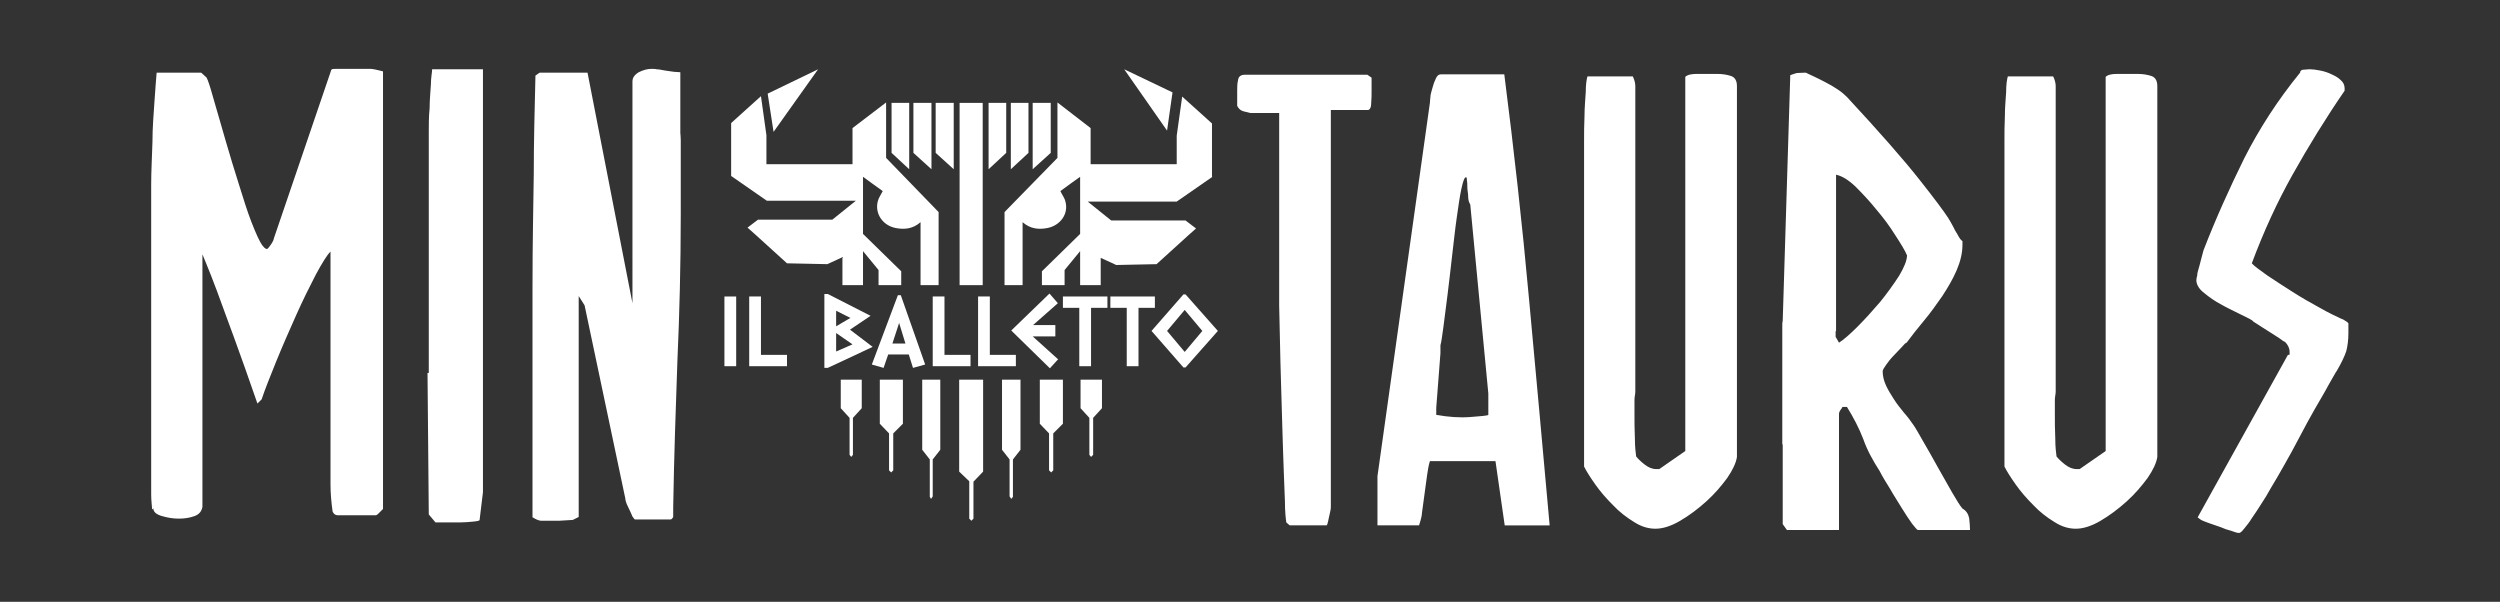 <?xml version="1.0" encoding="UTF-8"?>
<svg id="Livello_1" xmlns="http://www.w3.org/2000/svg" version="1.1" viewBox="0 0 595.3 143.3">
  <rect x="0" y="0" width="595.3" height="143.3" fill="#333333" stroke="none"/>
  <!-- Generator: Adobe Illustrator 29.3.1, SVG Export Plug-In . SVG Version: 2.1.0 Build 151)  -->
  <defs>
    <style>
      .st0 {
        fill: #fff;
      }
    </style>
  </defs>
  <g id="Livello_11" data-name="Livello_1">
    <g>
      <path class="st0" d="M304.4,26.9h-6.7c-.7-.2-1.4-.3-1.9-.5s-.9-.6-1.2-1.2v-3.6c0-.8,0-1.7.2-2.5.1-.9.7-1.3,1.6-1.3h29.2l1,.7v3c0,1.1,0,2.1-.1,3.2,0,1-.4,1.5-.8,1.5h-8.8v94.6c0,.7-.3,1.5-.5,2.6s-.4,1.7-.5,1.7h-8.8l-.8-.7s-.2-1.1-.3-3.3c0-2.2-.2-5.1-.3-8.7-.1-3.6-.3-7.7-.4-12.3-.1-4.6-.3-9.2-.4-13.8-.1-4.6-.2-9.1-.3-13.5V26.9h-.2ZM328,113.4l12.5-89s0-.5.1-1.2c0-.7.3-1.5.5-2.3s.5-1.6.8-2.2c.3-.7.7-1,1.2-1h15.1c2.3,18,4.3,35.9,5.9,53.6,1.6,17.7,3.3,35.6,4.9,53.8h-10.7l-2.2-15.3h-15.6s-.2.5-.4,1.6c-.2,1.1-.3,1.9-.4,2.6l-1.1,8.1c0,.5-.2,1.5-.7,3h-9.9v-11.7h0ZM342.1,98.8c2.8.5,5.5.7,8,.5s4-.3,4.3-.5v-5.1l-4.3-45c-.3-.5-.5-1.1-.5-1.9s-.2-1.5-.2-2.2,0-1.2-.1-1.7c0-.5-.1-.7-.2-.7-.4,0-.7.9-1.1,2.7s-.7,4-1.1,6.8c-.4,2.7-.7,5.7-1.1,9s-.7,6.4-1.1,9.4-.7,5.6-1,7.8c-.3,2.2-.5,3.7-.7,4.3v1.9l-1,13v1.9-.2ZM377.2,111.1V33.7c0-1.9,0-3.9.1-6,0-2.1.2-4,.3-5.8,0-1.8.2-3,.4-3.7h10.8c.4.8.6,1.6.6,2.3v72.8c0,.5-.2,1.2-.2,2v3c0,2,0,4,.1,6.1,0,2.1.2,3.5.3,4.3.5.6,1.1,1.2,2,1.9.9.7,1.8,1.1,2.8,1.1s.3,0,.7,0l6.2-4.3V18.3c.5-.5,1.5-.7,2.7-.7h4.9c1.3,0,2.4.2,3.3.5s1.4,1.1,1.4,2.4v88.3c-.2,1.4-1,3.1-2.3,5-1.4,1.9-3,3.8-5,5.6-2,1.8-4,3.3-6.2,4.6s-4.2,1.9-5.9,1.9-3.4-.5-5.1-1.6c-1.8-1.1-3.5-2.4-5-4-1.6-1.6-3-3.2-4.2-4.9-1.2-1.7-2.1-3.1-2.7-4.3h0ZM424.4,105.7v-28.3c0-.3,0-.7.1-1l1.8-58.5c.6-.2,1.1-.4,1.5-.5.4,0,1.1-.1,2.2-.1.4.2,1,.5,1.9.9s1.8.9,2.8,1.4,2,1.1,2.9,1.7,1.6,1.2,2.2,1.8c7.7,8.3,13.4,14.8,17.2,19.6,3.8,4.8,6,7.8,6.7,8.9.2.2.4.7.8,1.3.3.6.7,1.2,1,1.9.4.6.7,1.2,1,1.7s.6.8.8.9v.9c0,2-.5,4-1.4,6.1s-2.1,4.1-3.4,6.1c-1.4,2-2.8,4-4.4,5.9s-2.9,3.6-4.1,5.2c-.2,0-.6.4-1.2,1.1-.6.6-1.2,1.3-1.9,2s-1.3,1.5-1.8,2.2-.8,1.2-.8,1.5c0,1.2.3,2.3.8,3.4s1.2,2.2,1.9,3.3c.7,1.1,1.5,2.1,2.4,3.2.9,1,1.6,2,2.3,3,.5.7,1.2,2,2.3,3.9,1.1,1.9,2.2,3.8,3.4,6,1.2,2.1,2.3,4.1,3.4,6s1.9,3.2,2.5,3.9c.9.5,1.4,1.3,1.6,2.3.1,1,.2,2,.2,2.8h-12.4c-.2,0-.6-.5-1.4-1.5-.7-1-1.6-2.3-2.5-3.8s-1.9-3-2.8-4.6c-1-1.6-1.8-2.9-2.4-4.1-1.6-2.5-3-5-3.9-7.6-1-2.6-2.3-5.1-3.9-7.7-.2,0-.3,0-.4,0-.2,0-.4,0-.7,0,0,.2-.3.5-.5.8s-.3.6-.3.8v27.7h-12.4l-1-1.4v-19h-.1ZM437.1,78.8v1.4l.8,1.4c1.1-.7,2.6-2,4.4-3.8s3.6-3.8,5.4-5.9c1.7-2.1,3.2-4.2,4.5-6.2,1.2-2,1.9-3.7,1.9-4.9-.5-1.2-1.5-2.8-2.8-4.8-1.3-2.1-2.8-4.1-4.5-6.1-1.6-2-3.3-3.8-5-5.5-1.7-1.6-3.2-2.5-4.6-2.8v37.3h0ZM477.3,111.1V33.7c0-1.9,0-3.9.1-6,0-2.1.2-4,.3-5.8,0-1.8.2-3,.4-3.7h10.8c.4.8.6,1.6.6,2.3v72.8c0,.5-.2,1.2-.2,2v3c0,2,0,4,.1,6.1,0,2.1.2,3.5.3,4.3.5.6,1.1,1.2,2,1.9.9.7,1.8,1.1,2.8,1.1s.3,0,.7,0l6.2-4.3V18.3c.5-.5,1.5-.7,2.7-.7h4.9c1.3,0,2.4.2,3.3.5s1.4,1.1,1.4,2.4v88.3c-.2,1.4-1,3.1-2.3,5-1.4,1.9-3,3.8-5,5.6-2,1.8-4,3.3-6.2,4.6s-4.2,1.9-5.9,1.9-3.4-.5-5.1-1.6c-1.8-1.1-3.5-2.4-5-4-1.6-1.6-3-3.2-4.2-4.9-1.2-1.7-2.1-3.1-2.7-4.3ZM545.2,84.4v-.6c0-.9-.4-1.7-1.1-2.4-.2,0-.7-.4-1.4-.9-.8-.5-1.6-1-2.5-1.6s-1.8-1.1-2.5-1.6c-.8-.5-1.3-.8-1.4-1-.6-.4-1.7-.9-3.1-1.6-1.4-.7-2.9-1.4-4.3-2.2-1.5-.8-2.8-1.7-4-2.7-1.2-.9-1.8-1.9-1.9-2.9,0-.2,0-.6.2-1.3,0-.7.3-1.4.5-2.2s.4-1.5.6-2.3c.2-.7.3-1.2.4-1.5,2.9-7.5,6.2-14.8,9.7-21.9,3.6-7.1,8-13.9,13.3-20.4,0-.4.3-.7.8-.7s.8-.1,1.3-.1h.3c.6,0,1.4.1,2.4.3,1,.2,1.9.5,2.7.9.9.4,1.6.8,2.2,1.4.6.5.9,1.2.9,1.9v.6c-4.6,6.7-8.7,13.4-12.4,20-3.7,6.6-6.9,13.6-9.7,21.1.6.7,1.9,1.6,3.7,2.9,1.8,1.2,3.8,2.5,6,3.9s4.3,2.6,6.5,3.8c2.1,1.2,3.8,2,5.1,2.6l.5.2c.7.4,1.1.7,1.2.9,0,.2,0,.6,0,1.1v1.2c0,1.7-.2,3.1-.5,4.3-.4,1.2-1.1,2.7-2.2,4.6-.5.7-1.1,1.9-2.1,3.6-.9,1.7-2,3.5-3.2,5.6s-2.4,4.3-3.6,6.6c-1.2,2.3-2.4,4.5-3.6,6.6-1.2,2.1-2.2,3.9-3.2,5.5-.9,1.6-1.6,2.8-2.1,3.5-1,1.6-1.8,2.8-2.5,3.8-.6,1-1.2,1.7-1.6,2.2-.4.5-.7.9-1,1.1-.2.2-.4.2-.5.2-.4,0-1-.2-1.8-.5-.8-.2-1.7-.5-2.6-.9-.9-.3-1.8-.6-2.6-.9s-1.4-.5-1.8-.7c0,0-.4-.2-1-.7l21.5-38.7h.3Z"/>
      <path class="st0" d="M36.2,121.2c0-.7-.2-1.9-.2-3.5V50.5c0-1.2,0-3.4,0-6.6,0-3.1.2-6.5.3-10,0-3.6.3-6.9.5-10s.4-5.3.5-6.6h10.6l1.1,1c.2,0,.6,1,1.2,3,.6,2,1.3,4.6,2.2,7.6.9,3.1,1.8,6.3,2.9,9.9,1.1,3.5,2.1,6.8,3.1,9.9,1,3.1,2,5.6,2.9,7.6s1.7,3,2.3,3h0c.3-.2.6-.6,1-1.2.4-.6.6-1.1.6-1.3l13.7-40.2c.2-.2.6-.2,1.2-.2h8.1c.5,0,1.5.2,3,.6v104.2l-1.2,1.2c-.2.2-.4.3-.6.3h-6.4c-1,0-1.9,0-2.5,0-.7,0-1.1-.4-1.3-.9-.3-2.1-.5-4.3-.5-6.4s0-4.2,0-6.4v-49.1c-.8.8-2,2.7-3.5,5.5-1.5,2.9-3.1,6.1-4.7,9.7s-3.2,7.2-4.7,10.9c-1.5,3.7-2.7,6.7-3.5,9.1l-1,1c-2.1-6.1-4-11.4-5.6-15.8s-3-8.1-4-10.9c-1.1-2.9-1.9-5-2.5-6.4s-.9-2.3-1-2.4h0c0,0,0,60.1,0,60.1-.2,1.1-.8,1.8-1.9,2.2-1.1.4-2.3.6-3.7.6s-2.6-.2-4-.6-2.1-1-2.1-1.9l-.2.3Z"/>
      <path class="st0" d="M102.1,88.5V31.4c0-1.8,0-3.7.2-5.6,0-2,.2-3.8.3-5.6,0-1.7.3-3,.3-3.7h12.1v100.7l-.8,6.6c0,.2-.5.3-1.5.4s-2.1.2-3.3.2h-2.9c-.5,0-1,0-1.6,0-.6,0-1,0-1.2,0l-1.6-1.9-.3-33.7h.3Z"/>
      <path class="st0" d="M126.8,123.1v-20c0-12.6,0-24.2,0-34.7,0-10.5.2-19.4.3-26.9,0-7.5.2-15.3.4-23.5l1-.7h11.4l10.7,54.9V19.4c0-.9.5-1.6,1.5-2.2,1-.5,2-.8,3-.8s.7,0,1.3.1c.6,0,1.3.2,2,.3.7.1,1.4.2,2.1.3.6,0,1.1.1,1.5.1v14.5c0,.2.1.7.1,1.6v17.9c0,11.9-.3,23.5-.8,34.8-.4,11.3-.8,22.9-1,34.8v2.2s0,.2-.2.4c-.1.2-.3.3-.6.3h-8.1c-.2,0-.3,0-.5-.3-.1-.2-.3-.4-.3-.4-.2-.5-.5-1.2-1-2.2s-.7-1.7-.7-2.1l-9.7-46-1.4-2.2v52.6l-1.4.7-3.3.2h-1.6c-.9,0-1.8,0-2.5,0-.8,0-1.5-.4-2.3-.9h0Z"/>
      <g>
        <g>
          <path class="st0" d="M175.3,87.2h-2.8v-16.6h2.8v16.6Z"/>
          <path class="st0" d="M187.5,87.2h-9.1v-16.6h2.8v13.9h6.2v2.7h.1Z"/>
          <path class="st0" d="M196.3,87.6v-17.6h.8l10.2,5.2-4.9,3.3,5.4,4.1-10.7,5h-.8ZM199.1,77.7l3.4-2-3.4-1.7v3.7ZM199.1,83.7l3.9-1.7-3.9-2.7s0,4.4,0,4.4Z"/>
          <path class="st0" d="M220.3,86.8l-2.9.8-1-3.2h-4.9l-1.1,3.2-2.8-.8,6.2-16.5h.7l5.8,16.5ZM215.6,81.8l-1.5-4.9-1.6,4.9h3.1Z"/>
          <path class="st0" d="M231.2,87.2h-9.1v-16.6h2.8v13.9h6.2v2.7h.1Z"/>
          <path class="st0" d="M242,87.2h-9.1v-16.6h2.8v13.9h6.2v2.7h.1Z"/>
          <path class="st0" d="M252,85.5l-2,2.2-9.2-9,9.1-8.8,2,2.3-5.9,5.2h5.3v2.7h-5.4l6.1,5.5h0Z"/>
          <path class="st0" d="M263.7,73.3h-3.9v13.9h-2.8v-13.9h-3.9v-2.7h10.6v2.7h0Z"/>
          <path class="st0" d="M275,73.3h-3.9v13.9h-2.8v-13.9h-3.9v-2.7h10.6v2.7h0Z"/>
          <path class="st0" d="M290,78.8l-7.7,8.7h-.5l-7.6-8.7,7.6-8.7h.5l7.7,8.7ZM286.3,78.8l-4.2-5-4.2,5,4.2,5,4.2-5Z"/>
        </g>
        <g>
          <polygon class="st0" points="239.6 24.5 235.4 24.5 235.4 40.3 239.6 36.4 239.6 24.5"/>
          <polygon class="st0" points="279.2 22 267.7 16.5 277.9 31.1 279.2 22"/>
          <path class="st0" d="M234,67.9V24.5h-5.5v43.4h5.5Z"/>
          <polygon class="st0" points="244.9 24.5 240.7 24.5 240.7 40.3 244.9 36.4 244.9 24.5"/>
          <polygon class="st0" points="250.2 24.5 245.9 24.5 245.9 40.3 250.2 36.4 250.2 24.5"/>
          <polygon class="st0" points="216.5 24.5 212.3 24.5 212.3 36.4 216.5 40.3 216.5 24.5"/>
          <path class="st0" d="M288.6,42v-12.6l-7.1-6.4-1.3,9.3v6.8h-20.5v-8.6l-7.9-6.1v13.2l-12.6,12.9v17.4h4.3v-15c1.8,1.6,3.8,1.8,5.9,1.4,3.1-.6,5.1-3.4,4.3-6.3-.2-.9-.8-1.6-1.2-2.5.9-.7,4.7-3.4,4.7-3.4v13.6l-9.1,8.9v3.3h5.4v-3.6l3.7-4.5v8.1h4.9v-6.5l3.7,1.7,9.6-.2,7.6-6.9,1.8-1.6-2.5-1.9h-17.7l-5.6-4.5h21.2l8.5-5.9h-.1Z"/>
          <polygon class="st0" points="227.1 24.5 222.8 24.5 222.8 36.4 227.1 40.3 227.1 24.5"/>
          <path class="st0" d="M200.6,61.4v6.5h4.9v-8.1l3.7,4.5v3.6h5.4v-3.3l-9.1-8.9v-13.6s3.8,2.8,4.7,3.4c-.4.8-1,1.6-1.2,2.5-.7,2.9,1.2,5.7,4.3,6.3,2.1.4,4.1.2,5.9-1.4v15h4.3v-17.4l-12.5-12.9v-13.2l-8,6.1v8.6h-20.5v-6.9l-1.3-9.3-7.1,6.4v12.6l8.5,5.9h21.2l-5.6,4.5h-17.7l-2.5,1.9,1.8,1.6,7.6,6.9,9.6.2,3.7-1.7v.2Z"/>
          <polygon class="st0" points="221.8 24.5 217.5 24.5 217.5 36.4 221.8 40.3 221.8 24.5"/>
          <polygon class="st0" points="194.8 16.5 182.8 22.3 184.2 31.4 194.8 16.5"/>
        </g>
        <polygon class="st0" points="234.1 90.4 228.4 90.4 228.4 112.3 230.8 114.6 230.8 123.5 231.3 124 231.8 123.5 231.8 114.7 234.1 112.3 234.1 90.4"/>
        <polygon class="st0" points="243 90.4 238.6 90.4 238.6 107.1 240.4 109.4 240.4 118.2 240.8 118.8 241.2 118.3 241.2 109.4 243 107.1 243 90.4"/>
        <polygon class="st0" points="253.1 90.4 247.6 90.4 247.6 100.9 249.8 103.2 249.8 112 250.3 112.5 250.8 112 250.8 103.2 253.1 100.9 253.1 90.4"/>
        <polygon class="st0" points="262.4 90.4 257.3 90.4 257.3 97.2 259.4 99.5 259.4 108.3 259.8 108.8 260.3 108.3 260.3 99.5 262.4 97.2 262.4 90.4"/>
        <polygon class="st0" points="219.6 90.4 223.9 90.4 223.9 107.1 222.1 109.4 222.1 118.2 221.7 118.8 221.4 118.3 221.4 109.4 219.6 107.1 219.6 90.4"/>
        <polygon class="st0" points="209.5 90.4 215 90.4 215 100.9 212.7 103.2 212.7 112 212.2 112.5 211.7 112 211.7 103.2 209.5 100.9 209.5 90.4"/>
        <polygon class="st0" points="200.2 90.4 205.2 90.4 205.2 97.2 203.1 99.5 203.1 108.3 202.7 108.8 202.3 108.3 202.3 99.5 200.2 97.2 200.2 90.4"/>
      </g>
    </g>
  </g>
</svg>